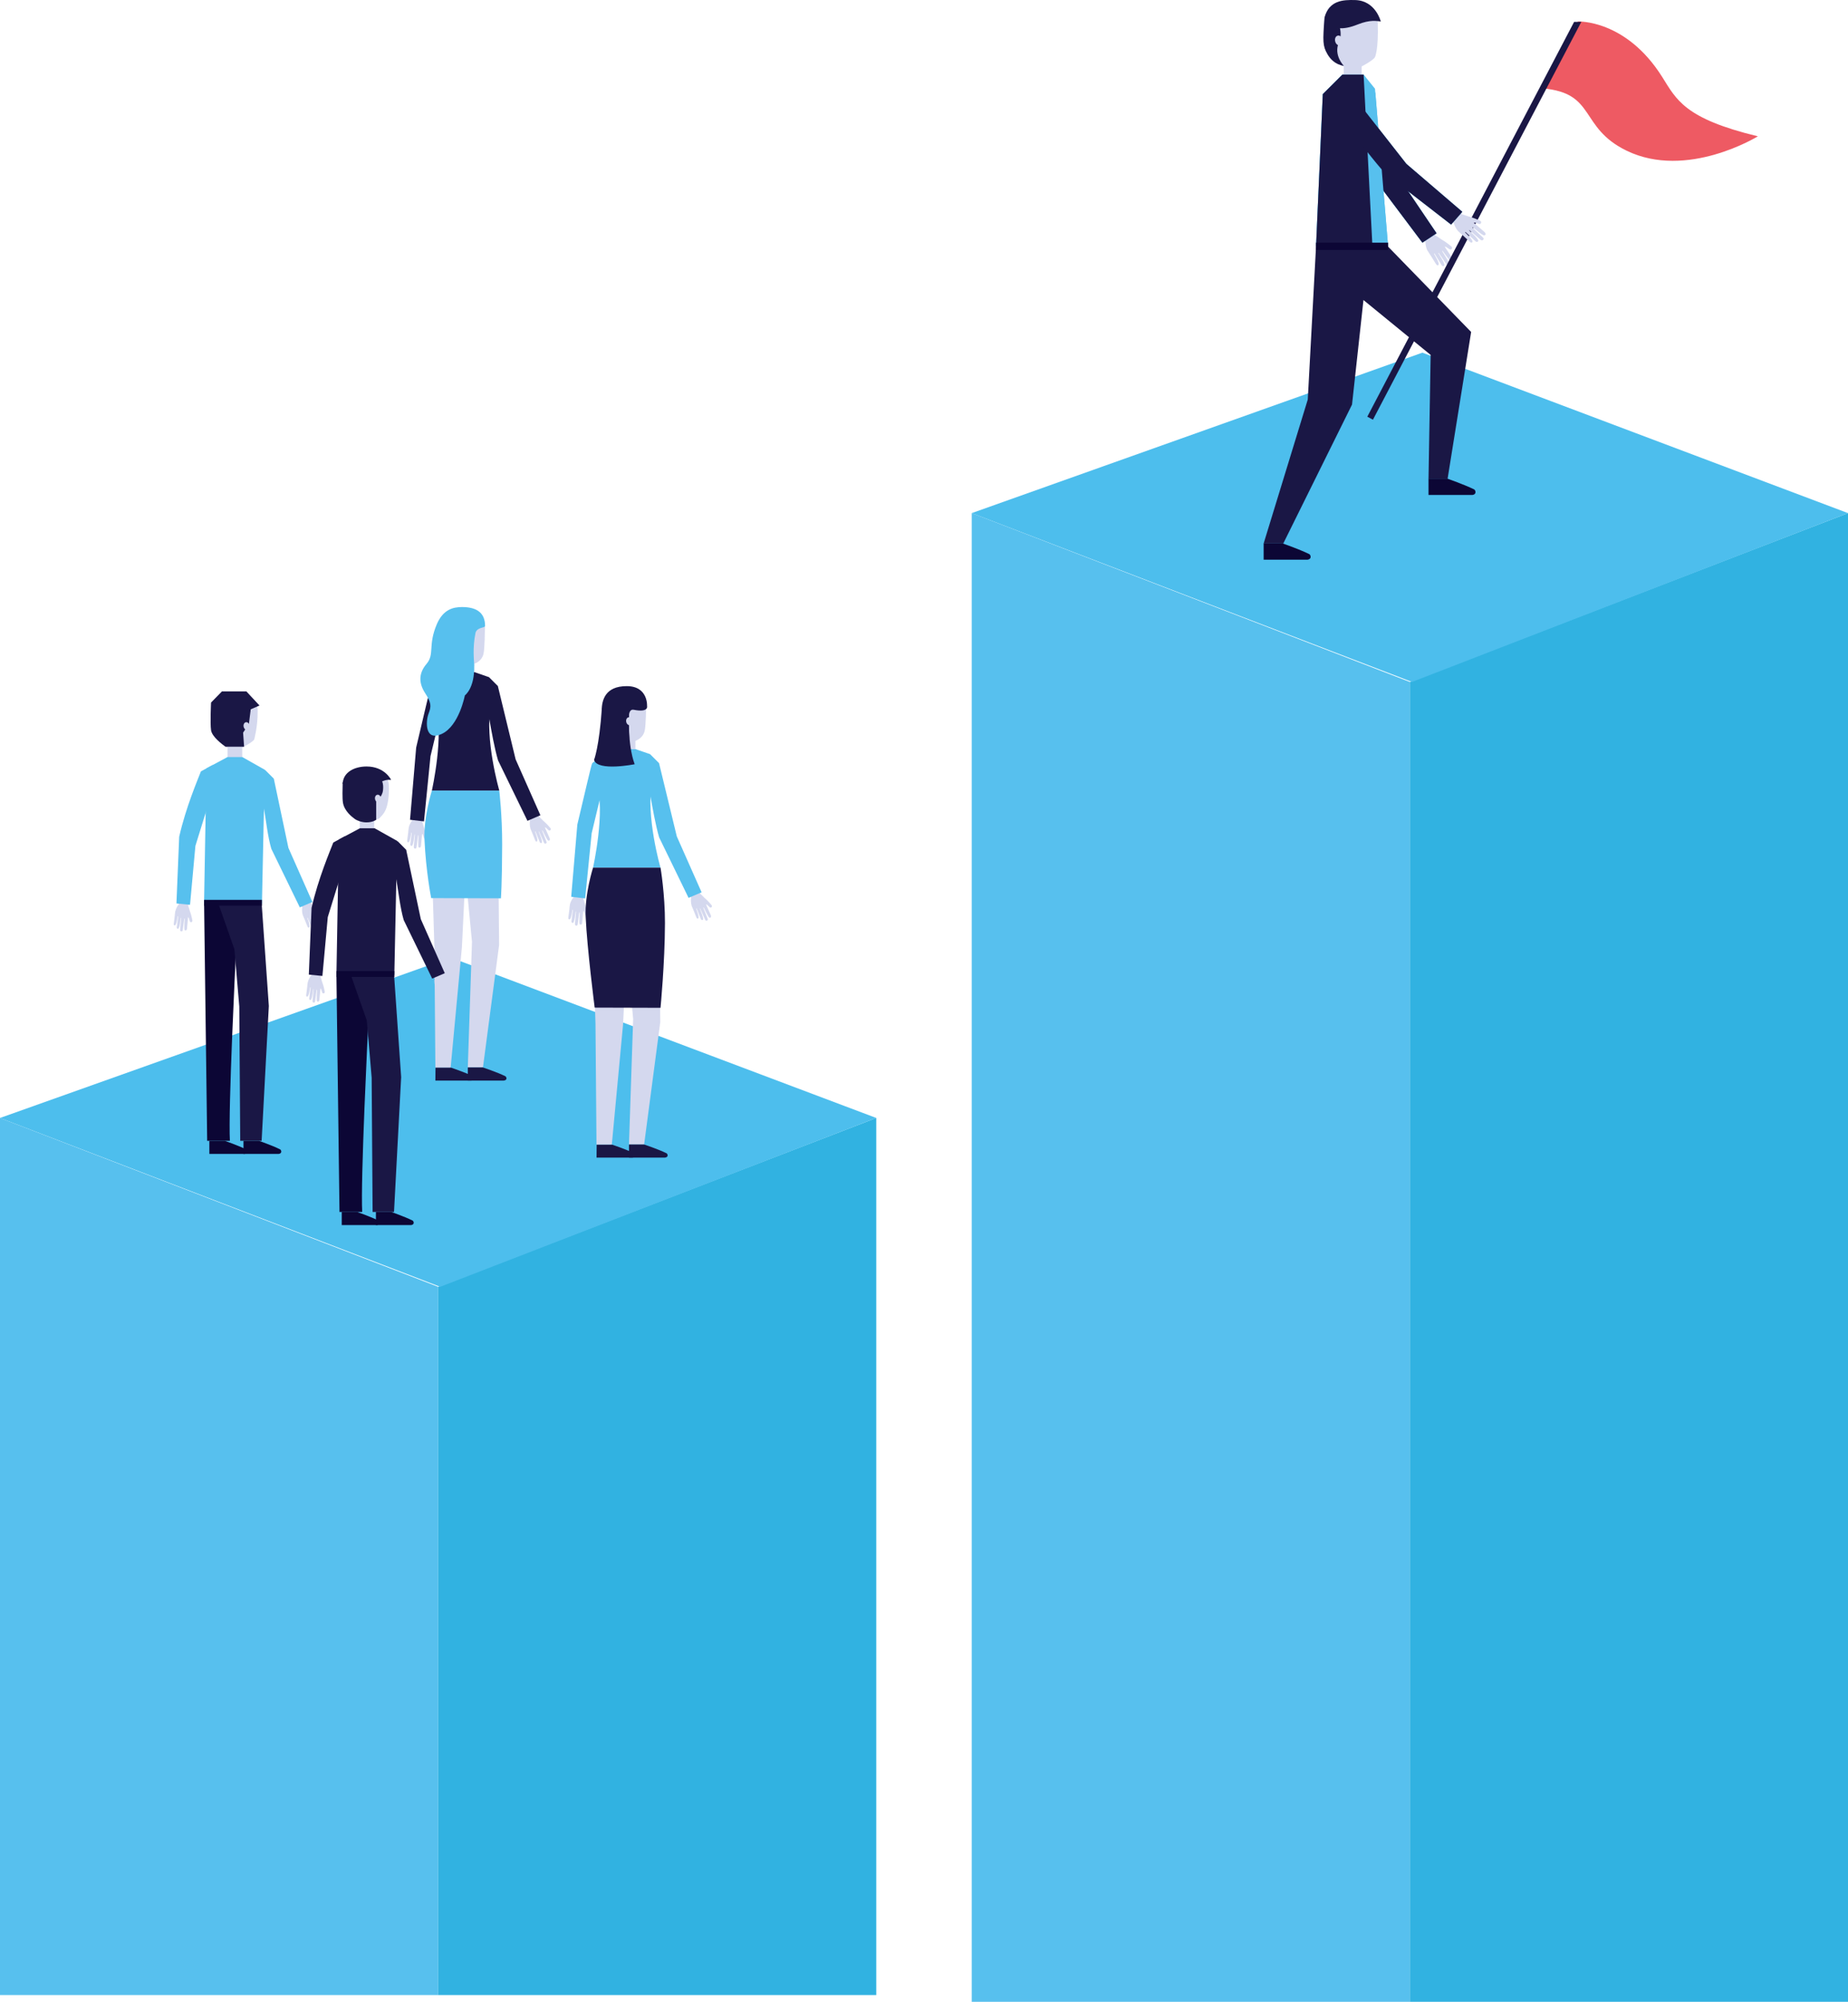 <svg width="399" height="432" viewBox="0 0 399 432" fill="none" xmlns="http://www.w3.org/2000/svg">
<g clip-path="url(#clip0_828_178)">
<path d="M304.402 432H209.805V110.732L304.402 147.166V432Z" fill="#57C0EE"/>
<path d="M304.402 432H399V110.732L304.402 147.166V432Z" fill="#31B2E1"/>
<path d="M304.862 147.166L209.805 110.732L307.105 76.106L399 110.732L304.862 147.166Z" fill="#4DBEED"/>
<path d="M94.598 430.542V277.695L0 241.261V430.542H94.598Z" fill="#57C0EE"/>
<path d="M189.195 430.542V241.261L94.598 277.695V430.542H189.195Z" fill="#31B2E1"/>
<path d="M95.044 277.695L0 241.261L97.301 206.635L189.196 241.261L95.044 277.695Z" fill="#4DBEED"/>
<path d="M308.227 54.166C307.943 53.653 307.673 52.465 307.821 52.331L307.078 51.184L309.294 49.767L310.024 50.914C310.159 50.86 311.132 51.656 311.538 51.858C312.105 52.155 313.322 53.154 313.322 53.154C313.497 53.289 313.578 53.532 313.47 53.68L313.416 53.747C313.281 53.923 313.065 53.869 312.862 53.72C312.7 53.599 312.186 53.275 312.186 53.275L311.916 53.235L313.673 55.852C313.795 56.041 313.876 56.473 313.43 56.5C313.078 56.514 311.632 54.314 311.497 54.179L311.349 54.152L312.957 56.757C313.092 56.972 313.173 57.175 312.984 57.296L312.862 57.364C312.673 57.485 312.484 57.35 312.349 57.121L310.632 54.571H310.524C310.551 54.719 312.295 57.161 311.767 57.391C311.551 57.485 311.389 57.431 311.267 57.229L309.713 54.705L309.605 54.732C309.605 54.854 311.038 56.959 310.524 57.229C310.349 57.323 310.2 57.229 309.997 56.905C309.727 56.473 308.93 55.218 308.93 55.191C308.93 55.191 308.43 54.462 308.254 54.139L308.227 54.166Z" fill="#D4D8EE"/>
<path d="M293.551 18.811L301.267 37.176L310.173 50.347L307.105 52.371L296.335 38.04C292.726 30.848 289.564 21.092 288.875 19.027L291.362 17.664L293.537 18.811H293.551Z" fill="#31B2E1"/>
<path d="M293.997 12.752H290.118V17.124H293.997V12.752Z" fill="#D4D8EE"/>
<path d="M286.983 1.552C285.524 3.63 285.821 6.369 285.821 6.369L286.064 10.431C286.645 12.523 290.997 15.154 291.943 15.154C292.753 15.154 296.497 13.089 296.862 12.347C296.862 12.347 297.659 10.795 297.47 4.966C297.443 4.048 297.551 3.67 296.145 1.565H286.983V1.552Z" fill="#D4D8EE"/>
<path d="M299.7 53.153L296.957 20.066L294.416 16.099H289.835L285.605 20.309L284.146 53.14L299.7 53.153Z" fill="#57C0EE"/>
<path d="M299.632 53.153H289.686L293.388 63.935L308.889 76.593L308.429 103.311H312.551L317.632 71.64L299.632 53.153Z" fill="#1A1745"/>
<path d="M298.186 53.153H284.145L282.361 86.214L272.834 117.277H277.077L291.916 87.307L294.375 64.839L298.186 53.153Z" fill="#1A1745"/>
<path d="M276.956 117.277C276.956 117.277 280.469 118.505 282.672 119.571C282.956 119.706 283.334 120.624 282.307 120.786H272.834V117.264H276.956V117.277Z" fill="#0C0635"/>
<path d="M312.551 103.311C312.551 103.311 316.065 104.539 318.268 105.605C318.552 105.74 318.93 106.658 317.903 106.82H308.43V103.298H312.565L312.551 103.311Z" fill="#0C0635"/>
<path d="M340.687 4.642C340.687 4.642 351.039 4.156 358.877 16.598C361.985 21.537 363.728 25.599 379.54 29.417C379.54 29.417 364.242 38.863 351.174 32.508C340.903 27.501 344.674 20.079 333.119 19.081L340.687 4.642Z" fill="#EE5A63"/>
<path d="M296.429 90.573L295.213 89.925L339.863 4.724H341.417L296.429 90.573Z" fill="#1A1745"/>
<path d="M314.849 49.915C314.444 49.497 313.862 48.417 313.971 48.255L312.957 47.338L314.727 45.395L315.727 46.312C315.849 46.231 316.998 46.73 317.444 46.825C318.079 46.96 319.511 47.608 319.511 47.608C319.728 47.688 319.863 47.904 319.782 48.08L319.755 48.161C319.673 48.363 319.444 48.377 319.214 48.282C319.025 48.215 318.457 48.026 318.457 48.026L318.187 48.053L320.565 50.117C320.728 50.266 320.93 50.657 320.498 50.806C320.16 50.914 318.187 49.173 318.025 49.078H317.863L320.106 51.184C320.295 51.359 320.417 51.521 320.268 51.696L320.173 51.791C320.025 51.953 319.809 51.872 319.606 51.696L317.281 49.686H317.173C317.254 49.848 319.565 51.75 319.119 52.101C318.944 52.249 318.768 52.236 318.592 52.088L316.417 50.063L316.322 50.117C316.349 50.239 318.295 51.885 317.863 52.29C317.714 52.425 317.552 52.371 317.281 52.128C316.903 51.791 315.808 50.779 315.795 50.752C315.795 50.752 315.119 50.185 314.863 49.915H314.849Z" fill="#D4D8EE"/>
<path d="M291.348 19.675L303.646 35.355L315.728 45.705L313.309 48.471L299.132 37.487C293.74 31.495 288.119 22.927 286.902 21.119L288.943 19.148L291.348 19.675Z" fill="#31B2E1"/>
<path d="M293.551 18.811L301.267 37.176L310.173 50.347L307.105 52.371L296.335 38.04C292.726 30.848 289.564 21.092 288.875 19.027L291.362 17.664L293.537 18.811H293.551Z" fill="#1A1745"/>
<path d="M299.7 53.153L296.876 19.148L294.416 16.099H289.835L285.605 20.309L284.146 53.14L299.7 53.153Z" fill="#57C0EE"/>
<path d="M296.322 53.153L294.416 16.099H289.835L285.605 20.309L284.146 53.14L296.322 53.153Z" fill="#1A1745"/>
<path d="M291.348 19.675L303.646 35.355L315.728 45.705L313.309 48.471L299.132 37.487C293.74 31.495 288.119 22.927 286.902 21.119L288.943 19.148L291.348 19.675Z" fill="#1A1745"/>
<path d="M299.7 52.371H284.146V53.936H299.7V52.371Z" fill="#0C0635"/>
<path d="M285.983 3.738C285.983 3.738 286.929 7.773 293.078 5.303C295.889 4.17 297.281 4.561 298.119 4.629C298.119 4.629 297.024 0.149 292.632 0.014C289.902 -0.067 287.024 0.095 285.983 3.738Z" fill="#1A1745"/>
<path d="M289.105 9.109C290.051 7.044 288.794 4.44 288.794 4.44L285.983 3.738C285.578 8.974 285.564 9.878 286.618 11.713C287.159 12.644 288.226 13.926 290.145 14.21C290.145 14.21 287.834 11.889 289.105 9.095V9.109Z" fill="#1A1745"/>
<path d="M289.875 8.542C290.023 9.123 289.78 9.676 289.334 9.784C288.888 9.892 288.415 9.514 288.28 8.934C288.131 8.353 288.375 7.8 288.821 7.692C289.267 7.584 289.74 7.962 289.875 8.542Z" fill="#D4D8EE"/>
<path d="M123.044 195.206C123.139 194.734 123.585 193.802 123.761 193.802L123.896 192.669L126.085 192.925L125.95 194.059C126.071 194.099 126.274 195.125 126.423 195.476C126.639 195.975 126.896 197.257 126.896 197.257C126.936 197.446 126.855 197.635 126.707 197.675H126.639C126.463 197.729 126.342 197.594 126.288 197.378C126.247 197.216 126.085 196.731 126.085 196.731L125.936 196.555L125.693 199.187C125.666 199.376 125.504 199.699 125.193 199.47C124.95 199.295 125.193 197.095 125.166 196.947L125.071 196.852L124.734 199.389C124.706 199.605 124.652 199.767 124.463 199.753H124.355C124.166 199.713 124.125 199.524 124.139 199.308L124.382 196.744L124.315 196.677C124.247 196.798 124.085 199.295 123.625 199.173C123.436 199.119 123.355 198.998 123.382 198.809L123.706 196.339L123.625 196.299C123.558 196.38 123.382 198.498 122.896 198.404C122.733 198.377 122.679 198.229 122.72 197.918C122.774 197.5 122.923 196.258 122.936 196.231C122.936 196.231 122.99 195.503 123.058 195.179L123.044 195.206Z" fill="#D4D8EE"/>
<path d="M127.855 164.722C127.572 165.356 126.22 171.429 124.652 177.946L123.328 193.532L126.342 193.883L127.747 179.809L129.747 171.483C132.261 167.529 131.099 162.766 131.099 162.766C131.099 162.766 128.072 164.29 127.869 164.736L127.855 164.722Z" fill="#57C0EE"/>
<path d="M149.315 195.394C149.167 194.935 149.113 193.923 149.248 193.829L148.815 192.776L150.829 191.939L151.248 192.978C151.37 192.951 152.045 193.748 152.343 193.977C152.762 194.301 153.613 195.299 153.613 195.299C153.748 195.434 153.762 195.65 153.653 195.745L153.599 195.799C153.464 195.92 153.289 195.853 153.14 195.704C153.018 195.583 152.653 195.246 152.653 195.246L152.437 195.165L153.491 197.553C153.559 197.728 153.572 198.093 153.194 198.039C152.897 197.998 152.045 195.988 151.951 195.866L151.829 195.826L152.762 198.187C152.843 198.39 152.883 198.552 152.707 198.633L152.599 198.673C152.424 198.74 152.289 198.606 152.207 198.403L151.18 196.069L151.099 196.042C151.099 196.177 152.167 198.43 151.707 198.538C151.518 198.579 151.397 198.511 151.316 198.336L150.41 196.042H150.315C150.302 196.15 151.153 198.079 150.694 198.228C150.532 198.282 150.437 198.187 150.315 197.89C150.153 197.499 149.694 196.352 149.694 196.325C149.694 196.325 149.397 195.664 149.288 195.353L149.315 195.394Z" fill="#D4D8EE"/>
<path d="M142.302 164.722L146.127 180.497L151.478 192.56L148.667 193.761L142.316 180.712C141.532 178.041 140.91 174.411 140.451 171.914L138.991 165.059L140.343 162.738L142.316 164.708L142.302 164.722Z" fill="#57C0EE"/>
<path d="M136.707 219.791L135.802 246.995H139.072L142.559 220.574C142.559 220.574 142.397 204.408 142.397 198.902C142.397 192.924 141.883 187.54 141.883 187.54H131.221L134.991 202.033L136.694 219.777L136.707 219.791Z" fill="#D4D8EE"/>
<path d="M139.099 246.995C139.099 246.995 142.099 247.993 143.897 248.871C144.126 248.979 144.451 249.68 143.599 249.815H135.802V246.981H139.086L139.099 246.995Z" fill="#1A1745"/>
<path d="M132.098 246.996C132.098 246.996 135.098 247.994 136.896 248.872C137.125 248.98 137.45 249.681 136.598 249.816H128.801L128.828 246.982H132.085L132.098 246.996Z" fill="#1A1745"/>
<path d="M128.801 246.996H132.098L134.517 221.155C134.517 221.155 135.409 204.408 135.409 198.889C135.409 192.911 134.639 187.527 134.639 187.527H128.031L127.99 202.033L128.571 220.912L128.788 246.996H128.801Z" fill="#D4D8EE"/>
<path d="M142.599 187.217C142.599 187.217 139.383 176.125 140.775 168.744C141.126 166.881 140.329 162.739 140.329 162.739L137.194 161.659H133.396L130.545 162.631C130.545 162.631 128.167 167.192 128.802 169.094C130.788 174.978 128.045 187.23 128.045 187.23H142.613L142.599 187.217Z" fill="#57C0EE"/>
<path d="M137.193 157.975H133.396V161.659H137.193V157.975Z" fill="#D4D8EE"/>
<path d="M130.991 150.647C130.504 151.821 130.274 152.806 130.274 152.806L130.477 156.22C130.964 157.988 133.585 160.201 135.423 160.201C137.031 160.201 138.802 159.445 139.194 157.705C139.464 156.477 139.504 152.482 139.504 152.482C139.504 152.482 139.599 151.794 139.356 150.634H130.991V150.647Z" fill="#D4D8EE"/>
<path d="M128.396 217.444L142.612 217.484C142.612 217.484 143.545 207.958 143.572 199.2C143.585 192.925 142.612 187.244 142.612 187.244H128.044C128.044 187.244 126.233 192.885 126.45 197.837C126.76 204.759 128.396 217.444 128.396 217.444Z" fill="#1A1745"/>
<path d="M139.72 152.442C139.72 152.442 140.004 153.805 136.842 153.171C135.234 152.847 135.842 156.167 135.842 159.338C135.842 160.795 132.869 160.202 132.49 160.107C132.49 160.107 129.909 158.582 129.909 153.454C129.909 151.174 130.598 148.07 135.315 148.07C140.031 148.07 139.707 152.456 139.707 152.456L139.72 152.442Z" fill="#1A1745"/>
<path d="M135.815 154.183C135.815 154.183 135.45 160.647 137.031 164.924C137.031 164.924 128.99 166.53 128.261 163.993C128.261 163.993 129.369 161.24 129.95 152.807L135.815 154.197V154.183Z" fill="#1A1745"/>
<path d="M135.207 155.776C135.301 156.248 135.666 156.558 136.018 156.491C136.369 156.423 136.585 155.978 136.491 155.519C136.396 155.047 136.031 154.737 135.68 154.804C135.328 154.872 135.112 155.317 135.207 155.776Z" fill="#D4D8EE"/>
<path d="M88.246 178.582C88.341 178.11 88.787 177.178 88.963 177.178L89.098 176.045L91.287 176.301L91.152 177.435C91.273 177.475 91.476 178.501 91.625 178.852C91.841 179.351 92.098 180.633 92.098 180.633C92.138 180.822 92.057 181.011 91.909 181.051H91.841C91.665 181.105 91.544 180.97 91.49 180.754C91.449 180.592 91.287 180.107 91.287 180.107L91.138 179.931L90.895 182.563C90.868 182.751 90.706 183.075 90.395 182.846C90.152 182.671 90.395 180.471 90.368 180.323L90.273 180.228L89.936 182.765C89.909 182.981 89.855 183.143 89.665 183.129H89.557C89.368 183.089 89.328 182.9 89.341 182.684L89.584 180.12L89.517 180.053C89.449 180.174 89.287 182.671 88.828 182.549C88.638 182.495 88.557 182.374 88.584 182.185L88.909 179.715L88.828 179.675C88.76 179.756 88.584 181.874 88.098 181.78C87.936 181.753 87.882 181.604 87.922 181.294C87.976 180.876 88.125 179.634 88.138 179.607C88.138 179.607 88.192 178.879 88.26 178.555L88.246 178.582Z" fill="#D4D8EE"/>
<path d="M93.058 148.098C92.774 148.732 91.422 154.805 89.855 161.322L88.53 176.908L91.544 177.259L92.949 163.185L94.949 154.859C97.463 150.905 96.301 146.142 96.301 146.142C96.301 146.142 93.274 147.666 93.071 148.112L93.058 148.098Z" fill="#1A1745"/>
<path d="M114.518 178.77C114.369 178.311 114.315 177.299 114.45 177.205L114.018 176.152L116.031 175.315L116.45 176.354C116.572 176.327 117.247 177.124 117.545 177.353C117.964 177.677 118.815 178.675 118.815 178.675C118.95 178.81 118.964 179.026 118.856 179.121L118.802 179.175C118.666 179.296 118.491 179.229 118.342 179.08C118.22 178.959 117.856 178.621 117.856 178.621L117.639 178.541L118.693 180.929C118.761 181.104 118.774 181.469 118.396 181.415C118.099 181.374 117.247 179.364 117.153 179.242L117.031 179.202L117.964 181.563C118.045 181.766 118.085 181.928 117.91 182.009L117.801 182.049C117.626 182.116 117.491 181.982 117.41 181.779L116.383 179.445L116.301 179.418C116.301 179.553 117.369 181.806 116.91 181.914C116.72 181.955 116.599 181.887 116.518 181.712L115.612 179.418H115.518C115.504 179.526 116.355 181.455 115.896 181.604C115.734 181.658 115.626 181.563 115.518 181.266C115.355 180.875 114.896 179.728 114.896 179.701C114.896 179.701 114.599 179.04 114.491 178.743L114.518 178.77Z" fill="#D4D8EE"/>
<path d="M107.503 148.098L111.328 163.872L116.679 175.936L113.882 177.137L107.53 164.088C106.747 161.417 106.125 157.8 105.666 155.29L104.206 148.435L105.557 146.114L107.53 148.084L107.503 148.098Z" fill="#1A1745"/>
<path d="M101.91 203.154L101.004 230.358H104.274L107.761 203.937C107.761 203.937 107.599 187.771 107.599 182.265C107.599 176.287 107.085 170.903 107.085 170.903H96.423L100.193 185.396L101.896 203.141L101.91 203.154Z" fill="#D4D8EE"/>
<path d="M104.301 230.372C104.301 230.372 107.301 231.37 109.099 232.248C109.329 232.369 109.653 233.057 108.801 233.192H101.004V230.358H104.288L104.301 230.372Z" fill="#1A1745"/>
<path d="M97.3 230.372C97.3 230.372 100.3 231.37 102.098 232.248C102.328 232.369 102.652 233.057 101.8 233.192H94.003L94.03 230.358H97.287L97.3 230.372Z" fill="#1A1745"/>
<path d="M94.003 230.372H97.301L99.72 204.531C99.72 204.531 100.612 187.784 100.612 182.265C100.612 176.287 99.841 170.903 99.841 170.903H93.247L93.206 185.409L93.787 204.288L94.003 230.372Z" fill="#D4D8EE"/>
<path d="M107.802 170.593C107.802 170.593 104.585 159.501 105.977 152.12C106.329 150.257 105.531 146.115 105.531 146.115L102.396 145.035H98.599L95.747 146.007C95.747 146.007 93.369 150.568 94.004 152.47C95.99 158.354 93.247 170.606 93.247 170.606H107.802V170.593Z" fill="#1A1745"/>
<path d="M102.395 141.351H98.598V145.034H102.395V141.351Z" fill="#D4D8EE"/>
<path d="M96.193 134.023C95.706 135.197 95.477 136.182 95.477 136.182L95.679 139.596C96.166 141.364 98.787 143.577 100.625 143.577C102.234 143.577 104.004 142.822 104.396 141.094C104.666 139.853 104.693 135.872 104.693 135.872C104.693 135.872 104.788 135.184 104.544 134.023H96.179H96.193Z" fill="#D4D8EE"/>
<path d="M93.098 193.816L108.152 193.857C108.152 193.857 108.396 190.996 108.423 182.239C108.436 175.964 107.801 170.62 107.801 170.62H93.246C93.246 170.62 91.436 176.261 91.652 181.213C91.963 188.135 93.098 193.816 93.098 193.816Z" fill="#57C0EE"/>
<path d="M100.409 139.151C100.504 139.61 100.868 139.934 101.22 139.867C101.571 139.799 101.787 139.354 101.693 138.895C101.598 138.436 101.233 138.112 100.882 138.18C100.531 138.247 100.314 138.693 100.409 139.151Z" fill="#D4D8EE"/>
<path d="M102.396 143.739C102.355 142.484 102.004 139.867 102.652 136.642C102.909 135.333 104.733 135.521 104.733 135.09C104.733 131.946 102.531 131.001 99.747 131.001C97.787 131.001 95.679 131.554 94.328 134.671C92.341 139.3 93.895 141.162 92.084 143.281C90.287 145.399 90.463 147.518 91.787 149.569C93.112 151.633 93.165 152.376 92.53 154.008C91.895 155.641 91.679 160.121 95.409 158.367C99.139 156.613 100.368 150.068 100.368 150.068C100.368 150.068 102.504 148.557 102.369 143.712L102.396 143.739Z" fill="#57C0EE"/>
<path d="M55.353 195.07H44.069L44.731 246.186H49.637C49.245 239.452 50.894 206.594 50.894 206.594L55.353 195.084V195.07Z" fill="#0C0635"/>
<path d="M65.354 197.405C65.205 196.96 65.151 195.975 65.286 195.894L64.867 194.882L66.827 194.072L67.232 195.084C67.354 195.071 68.002 195.826 68.3 196.056C68.705 196.38 69.529 197.338 69.529 197.338C69.651 197.473 69.678 197.675 69.57 197.77L69.516 197.824C69.381 197.945 69.219 197.878 69.07 197.729C68.962 197.621 68.611 197.284 68.611 197.284L68.408 197.203L69.421 199.524C69.489 199.699 69.502 200.037 69.138 199.996C68.854 199.956 68.029 198.013 67.935 197.891L67.813 197.851L68.719 200.131C68.8 200.32 68.827 200.495 68.665 200.563L68.556 200.603C68.381 200.671 68.259 200.536 68.178 200.347L67.192 198.094L67.111 198.067C67.111 198.201 68.138 200.374 67.692 200.482C67.516 200.522 67.381 200.455 67.313 200.28L66.435 198.067H66.354C66.34 198.174 67.165 200.037 66.719 200.185C66.57 200.239 66.462 200.145 66.354 199.861C66.205 199.483 65.759 198.377 65.746 198.35C65.746 198.35 65.448 197.702 65.354 197.419V197.405Z" fill="#D4D8EE"/>
<path d="M52.299 159.986H49.123V163.576H52.299V159.986Z" fill="#D4D8EE"/>
<path d="M46.542 150.783C45.353 152.483 45.582 154.737 45.582 154.737L45.785 158.07C46.272 159.797 49.839 161.956 50.609 161.956C51.272 161.956 54.583 160.202 54.88 159.595C54.88 159.595 55.65 156.856 55.637 153.59C55.637 152.834 55.704 152.524 54.542 150.797H46.542V150.783Z" fill="#D4D8EE"/>
<path d="M54.123 153.077L56.029 152.254L53.191 149.204H47.92L45.569 151.606C45.569 151.606 45.352 156.046 45.569 157.584C45.772 159.001 48.028 160.661 48.677 161.146H52.704L52.488 158.11L53.745 156.181L54.137 153.063L54.123 153.077Z" fill="#1A1745"/>
<path d="M56.556 195.071L57.164 166.112L52.313 163.373H49.123L44.569 165.815L44.056 195.071H56.556Z" fill="#57C0EE"/>
<path d="M56.502 195.07H47.178L50.61 204.854L51.664 217.214L51.867 246.186H56.489L58.043 217.093L56.502 195.07Z" fill="#1A1745"/>
<path d="M48.529 246.187C48.529 246.187 51.353 247.172 53.11 248.035C53.34 248.143 53.65 248.885 52.812 249.02H45.204V246.2H48.515L48.529 246.187Z" fill="#0C0635"/>
<path d="M55.894 246.187C55.894 246.187 58.718 247.172 60.475 248.035C60.705 248.143 61.016 248.885 60.178 249.02H52.569V246.2H55.894V246.187Z" fill="#0C0635"/>
<path d="M59.124 168.056L62.273 182.98L67.448 194.653L64.732 195.813L58.583 183.183C57.813 180.605 57.435 176.962 56.989 174.546L55.353 168.042L57.218 166.14L59.124 168.042V168.056Z" fill="#57C0EE"/>
<path d="M37.866 196.636C37.947 196.177 38.393 195.286 38.542 195.286L38.663 194.193L40.758 194.436L40.623 195.516C40.731 195.556 40.934 196.541 41.083 196.879C41.285 197.351 41.528 198.592 41.528 198.592C41.569 198.768 41.488 198.957 41.353 198.997H41.285C41.109 199.051 41.001 198.916 40.947 198.714C40.907 198.552 40.758 198.093 40.758 198.093L40.609 197.931L40.366 200.455C40.339 200.63 40.177 200.94 39.893 200.724C39.663 200.563 39.893 198.457 39.866 198.296L39.785 198.201L39.461 200.644C39.434 200.846 39.38 201.008 39.204 200.994H39.096C38.92 200.954 38.866 200.778 38.893 200.576L39.123 198.12L39.055 198.053C38.988 198.174 38.826 200.563 38.393 200.441C38.218 200.401 38.136 200.279 38.163 200.09L38.474 197.729L38.393 197.688C38.326 197.769 38.15 199.793 37.691 199.712C37.528 199.685 37.488 199.551 37.528 199.254C37.582 198.849 37.731 197.661 37.731 197.634C37.731 197.634 37.785 196.933 37.839 196.636H37.866Z" fill="#D4D8EE"/>
<path d="M46.704 167.975L42.19 182.548L41.028 195.26L38.096 194.963L38.69 180.578C40.109 174.263 42.758 168.096 43.38 166.463L45.92 165.087L46.704 167.961V167.975Z" fill="#57C0EE"/>
<path d="M53.894 156.585C53.975 157.044 53.745 157.476 53.394 157.53C53.042 157.597 52.678 157.273 52.596 156.801C52.515 156.342 52.745 155.911 53.096 155.857C53.448 155.789 53.813 156.113 53.894 156.585Z" fill="#D4D8EE"/>
<path d="M56.556 194.193H44.056V195.448H56.556V194.193Z" fill="#0C0635"/>
<path d="M83.922 210.427H72.638L73.3 261.542H78.205C77.814 254.809 79.462 221.951 79.462 221.951L83.922 210.44V210.427Z" fill="#0C0635"/>
<path d="M93.922 212.761C93.773 212.315 93.719 211.33 93.855 211.249L93.436 210.237L95.395 209.428L95.8 210.44C95.922 210.413 96.571 211.182 96.868 211.411C97.273 211.735 98.098 212.693 98.098 212.693C98.219 212.828 98.246 213.031 98.138 213.125L98.084 213.179C97.949 213.301 97.787 213.233 97.652 213.085C97.544 212.963 97.179 212.639 97.179 212.639L96.976 212.558L97.99 214.879C98.057 215.055 98.071 215.392 97.706 215.352C97.422 215.311 96.598 213.368 96.503 213.247L96.382 213.206L97.287 215.487C97.368 215.676 97.395 215.851 97.233 215.918L97.125 215.959C96.949 216.026 96.828 215.891 96.746 215.703L95.76 213.449L95.679 213.422C95.679 213.557 96.706 215.729 96.26 215.837C96.084 215.878 95.949 215.81 95.882 215.635L95.003 213.422H94.909C94.895 213.53 95.719 215.392 95.273 215.541C95.125 215.595 95.017 215.5 94.909 215.217C94.76 214.839 94.3 213.732 94.3 213.705C94.3 213.705 94.003 213.058 93.909 212.774L93.922 212.761Z" fill="#D4D8EE"/>
<path d="M80.8 175.882H77.665V179.431H80.8V175.882Z" fill="#D4D8EE"/>
<path d="M75.07 167.192C73.894 168.878 74.07 170.403 74.07 170.403L74.273 173.696C74.746 175.396 78.259 177.353 79.029 177.353C79.678 177.353 81.584 177.002 82.043 176.449C82.624 175.76 83.976 174.964 83.976 170.052C83.976 169.31 83.976 168.042 82.8 166.908L75.07 167.192Z" fill="#D4D8EE"/>
<path d="M82.476 168.486L73.989 168.81C73.949 170.227 73.895 172.265 74.043 173.209C74.341 175.017 75.949 176.259 76.597 176.731C77.138 177.123 78.151 177.473 79.111 177.473C80.557 177.473 81.219 176.907 81.219 176.907V172.804C81.219 172.804 82.516 172.116 82.692 170.537C82.854 169.148 82.449 168.486 82.449 168.486H82.476Z" fill="#1A1745"/>
<path d="M85.138 210.426L85.746 181.468L80.881 178.742H77.705L73.151 181.171L72.638 210.426H85.138Z" fill="#1A1745"/>
<path d="M85.084 210.427H75.76L79.192 220.21L80.246 232.571L80.449 261.542H85.071L86.612 232.449L85.084 210.427Z" fill="#1A1745"/>
<path d="M77.111 261.542C77.111 261.542 79.935 262.527 81.692 263.391C81.921 263.499 82.232 264.241 81.394 264.376H73.786V261.555H77.111V261.542Z" fill="#0C0635"/>
<path d="M84.476 261.542C84.476 261.542 87.3 262.527 89.071 263.391C89.3 263.499 89.611 264.241 88.773 264.376H81.165V261.555H84.476V261.542Z" fill="#0C0635"/>
<path d="M87.706 183.425L90.855 198.349L96.031 210.022L93.314 211.182L87.165 198.552C86.409 195.974 86.017 192.331 85.584 189.915L83.949 183.411L85.814 181.495L87.72 183.411L87.706 183.425Z" fill="#1A1745"/>
<path d="M66.448 212.005C66.529 211.546 66.975 210.656 67.124 210.656L67.246 209.562L69.34 209.805L69.205 210.885C69.313 210.925 69.516 211.91 69.665 212.248C69.867 212.72 70.111 213.962 70.111 213.962C70.151 214.137 70.084 214.326 69.935 214.366H69.867C69.705 214.42 69.584 214.285 69.529 214.083C69.489 213.921 69.34 213.462 69.34 213.462L69.192 213.3L68.948 215.824C68.921 215.999 68.759 216.31 68.475 216.094C68.246 215.932 68.475 213.827 68.448 213.665L68.367 213.57L68.043 216.013C68.016 216.215 67.962 216.377 67.786 216.364H67.678C67.502 216.323 67.448 216.148 67.475 215.945L67.705 213.489L67.651 213.422C67.584 213.543 67.421 215.932 66.989 215.81C66.813 215.756 66.732 215.648 66.759 215.459L67.07 213.098L66.989 213.057C66.921 213.138 66.746 215.163 66.286 215.082C66.124 215.055 66.084 214.92 66.124 214.623C66.178 214.218 66.327 213.03 66.327 213.003C66.327 213.003 66.381 212.302 66.435 212.005H66.448Z" fill="#D4D8EE"/>
<path d="M75.286 183.33L70.772 197.904L69.61 210.615L66.678 210.318L67.272 195.934C68.691 189.618 71.34 183.452 71.962 181.819L74.502 180.442L75.286 183.317V183.33Z" fill="#1A1745"/>
<path d="M82.26 172.225C82.341 172.684 82.125 173.102 81.76 173.156C81.408 173.224 81.057 172.9 80.976 172.441C80.895 171.982 81.111 171.564 81.476 171.51C81.827 171.442 82.179 171.766 82.26 172.225Z" fill="#D4D8EE"/>
<path d="M85.138 209.562H72.638V210.817H85.138V209.562Z" fill="#0C0635"/>
<path d="M73.989 169.162C73.989 169.162 76.097 170.241 80.179 169.472C82.354 169.054 82.571 168.136 84.449 168.298C84.449 168.298 83.084 165.41 79.138 165.41C76.584 165.41 74.057 166.611 73.989 169.162Z" fill="#1A1745"/>
</g>
<defs>
<clipPath id="clip0_828_178">
<rect width="399" height="432" fill="white"/>
</clipPath>
</defs>
</svg>

